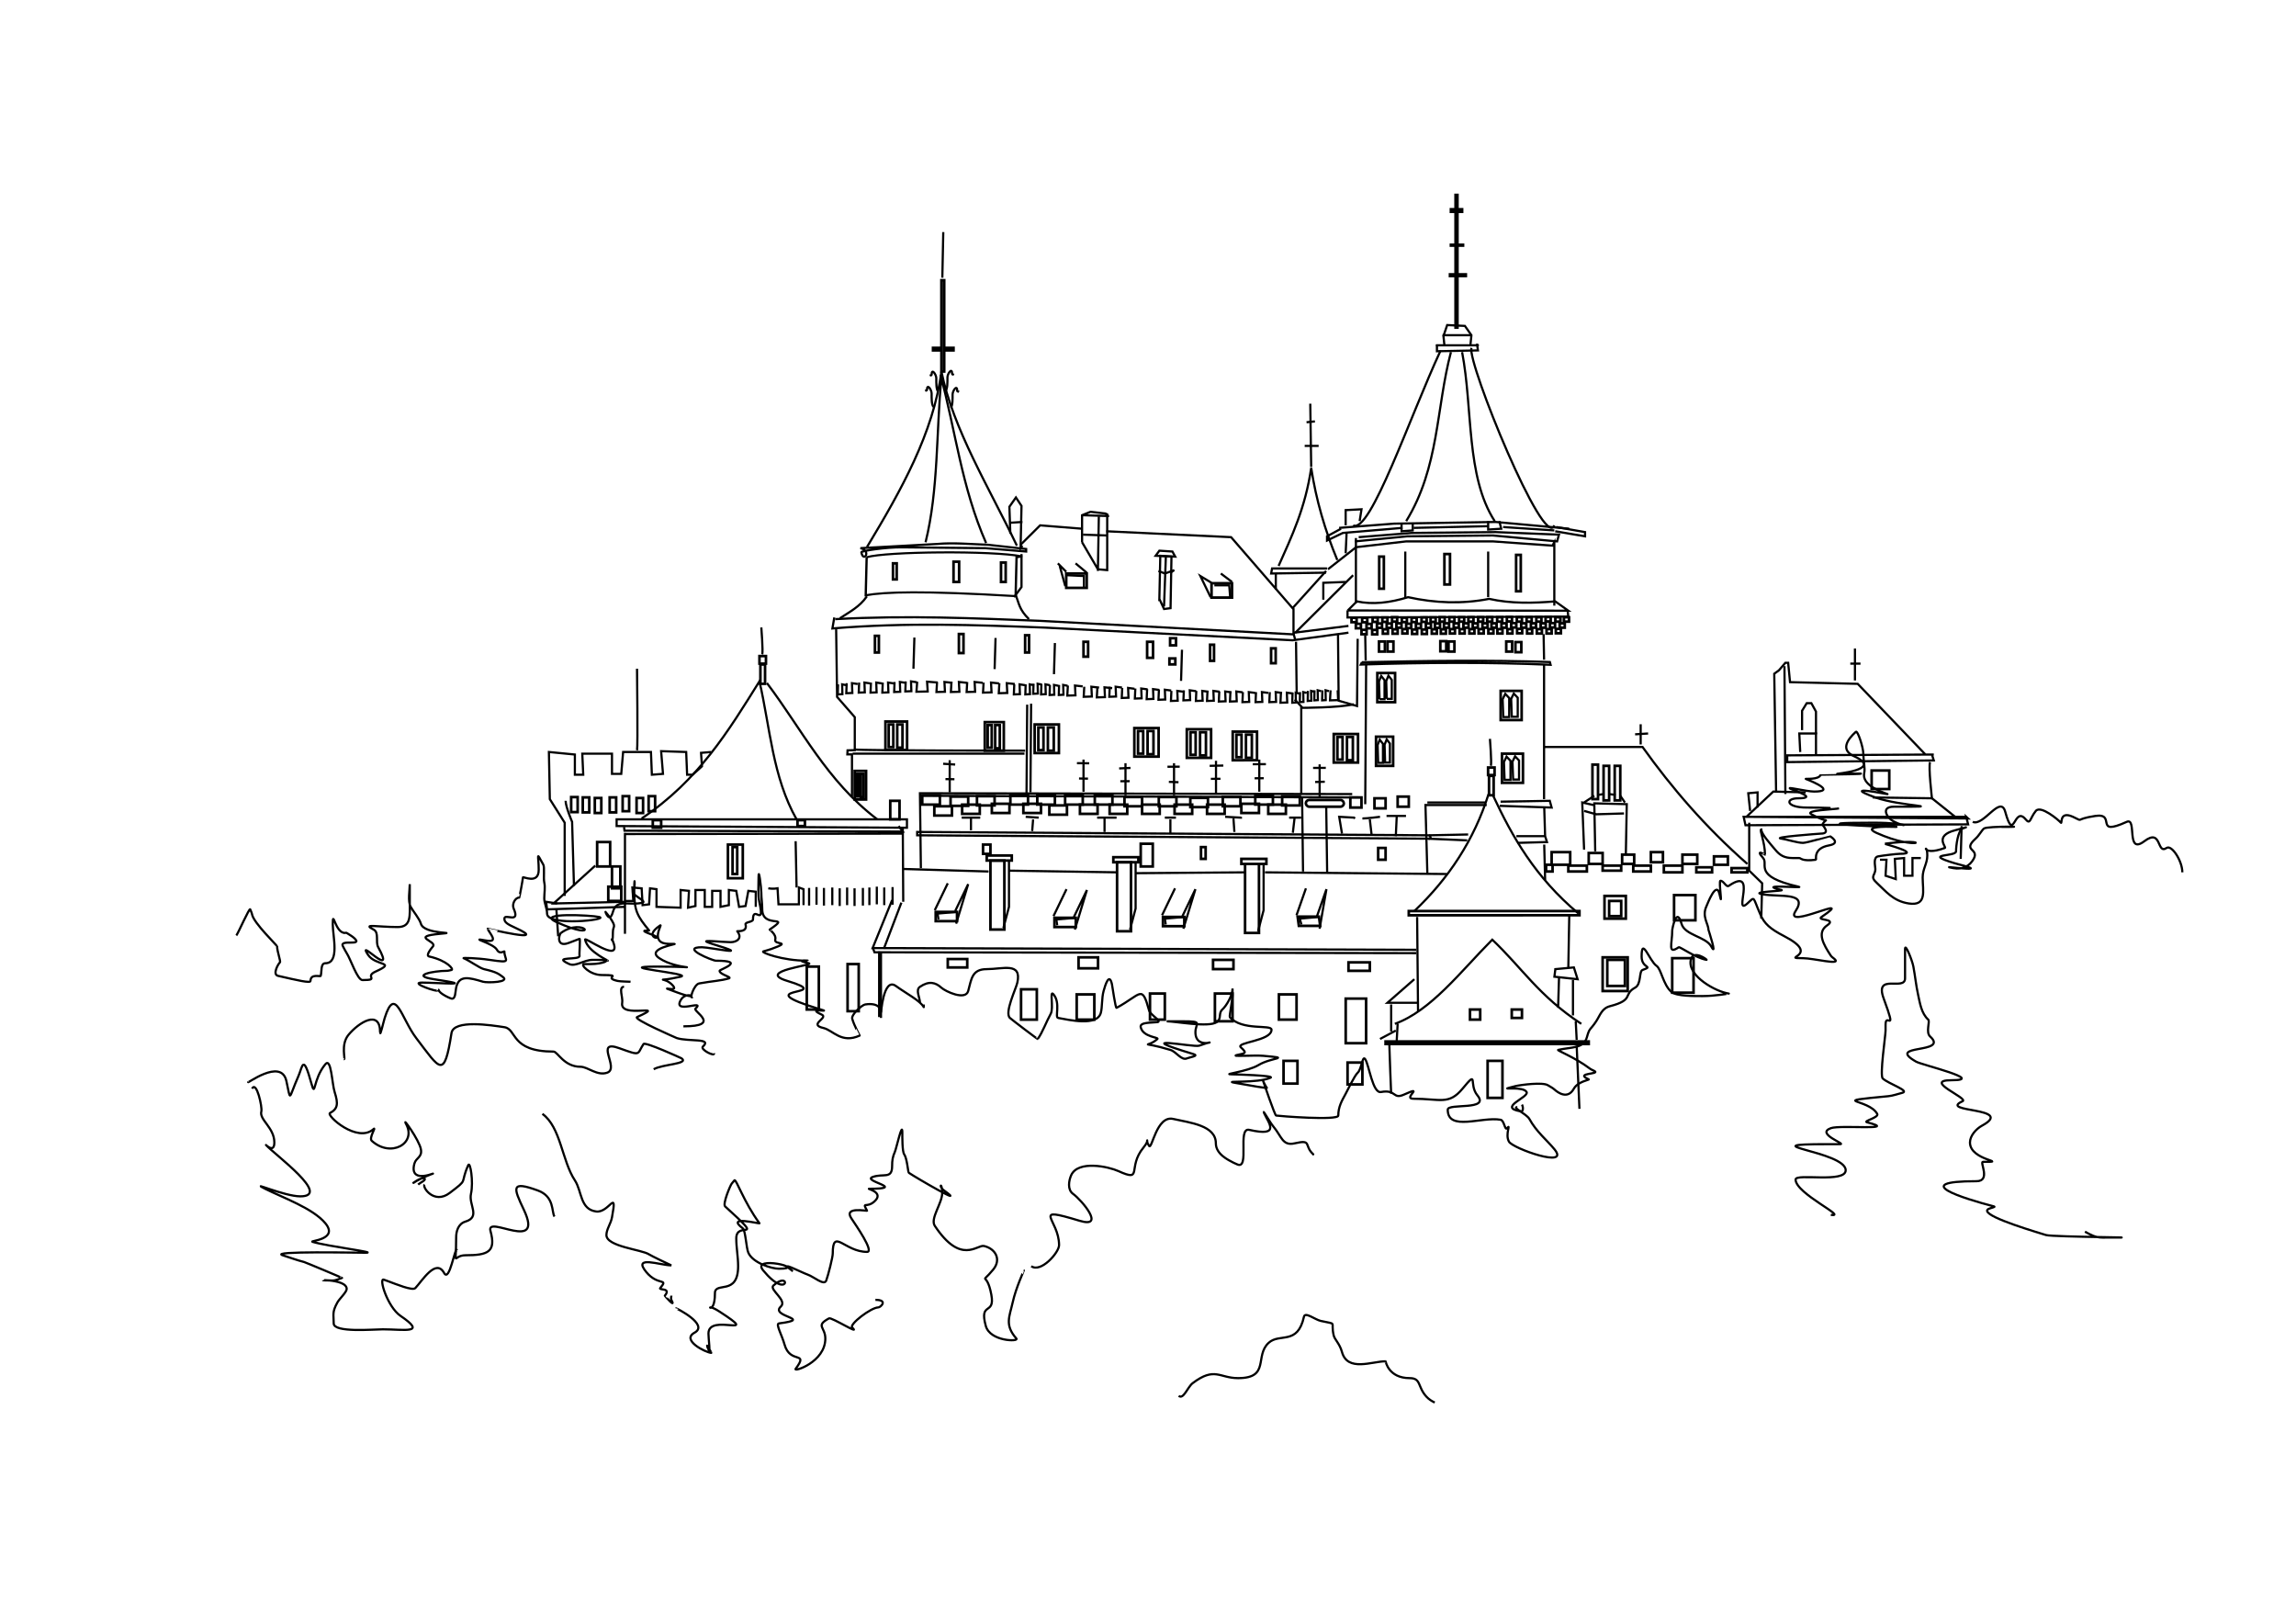 <svg xmlns="http://www.w3.org/2000/svg" viewBox="0 0 1052.4 744.09" version="1.0"><path stroke="#000" stroke-linecap="round" stroke-width="1.2" fill="#b3b3b3" d="M427.66 159.42h9.393v1.162h-9.393z"/><path stroke="#000" stroke-linecap="round" stroke-width="1.2" fill="#b3b3b3" d="M431.51 128.44h1.281v41.827h-1.281z"/><path d="M398.2 250.05h-.42c15.22-25.29 30.08-51.64 33.73-79.78 5.43 26.59 21.87 53.19 34.58 79.78" stroke="#000" fill="none"/><path d="M435.78 186.92c.91-.98.85-3.94.85-6.19 0-1.61 2.13-4.81 2.13-1.55 0 .29.57.25.86.38M433.43 179.11c.91-.99.85-3.95.85-6.2 0-1.61 2.14-4.81 2.14-1.55 0 .29.57.26.85.39M430.01 179.49c-.91-.98-.85-3.94-.85-6.19 0-1.61-2.14-4.81-2.14-1.55 0 .29-.57.26-.85.38M427.88 186.46c-.92-.98-.86-3.94-.86-6.19 0-1.61-2.13-4.81-2.13-1.55 0 .29-.57.26-.85.39M431.93 127.28l.43-20.91-.43 20.91zM394.36 251.21l35.44-1.93c6.83-.65 15.18.08 23.05.38l17.51 1.94v1.16l-18.79-1.55-38-.38c-7.48-.08-18.89 1.61-18.76 2.28 1.01 5.1 4.79-.82-.45-1.9z" stroke="#000" fill="none"/><a transform="matrix(.85 0 0 .771 110.02 68.411)"><path d="M337.91 242.51c10.23-3.47 67.9-4.08 83.84-.5l-3.01.5-.5 23.09c-50.44-3.29-70.3-2.52-80.84-.5l.51-22.59z" stroke="#000" stroke-width="1.235" fill="none"/></a><path d="M468.65 250.05l-.85 1.16.42-19.36-2.56-3.87-2.99 4.26.43 12.39M468.22 253.92v15.11l-3.41 4.65" stroke="#000" fill="none"/><path d="M467.8 249.66l8.96-8.9 19.22 1.54M507.08 243.47l57.21 2.71 28.18 32.53 15.37-17.04" stroke="#000" fill="none"/><path d="M495.98 248.5v-12.39l3.84-1.55 6.83.77.85.39v25.56l-4.27-.39-7.25-12.39zM495.98 236.11l12.38.39M503.66 236.88l-.43 24.79" stroke="#000" fill="none"/><path stroke="#000" stroke-linecap="round" stroke-width="1.2" fill="none" d="M488.72 262.83h9.393v6.584h-9.393zM555.32 267.28h9.393v6.584h-9.393z"/><path d="M488.72 262.06l-3.84-3.88M498.11 262.44l-5.12-4.26M485.73 259.35l2.56 9.29M554.89 273.68l-4.69-9.69 5.12 3.1M564.71 266.7l-5.12-3.87M462.67 239.59l5.98-.38M496.4 245.02l11.1.38M537.39 252.76l-5.98-.39-1.71 2.33 8.97.39-1.28-2.33z" stroke="#000" fill="none"/><path d="M531.41 274.45l2.14 4.65 2.99-.39.42-23.62-5.12-.39-.43 19.75zM533.55 277.94l.85-23.24" stroke="#000" fill="none"/><path d="M530.99 261.67l2.98 1.16 4.27-1.55-1.7 1.16" stroke="#000" fill="none"/><path stroke="#000" stroke-linecap="round" stroke-width="1.2" fill="none" d="M409.31 258.18h1.708v7.359h-1.708zM437.06 257.41h2.562v9.295h-2.562zM458.83 257.8h2.135v8.908h-2.135z"/><path d="M382.83 283.74c33.61-1.82 63.64-.4 93.93.78l116.13 6.2v-12.01M593.32 289.94l24.76-3.1" stroke="#000" fill="none"/><path d="M382.41 282.97l-.86 5.04c33.93-2.82 65.64-1.61 97.35-.39l113.57 5.81 25.61-3.49M592.89 290.33l.86 3.1M397.35 273.29c-3.31 4.85-8.01 7.15-12.38 10.07M465.66 272.9c1.36 3.42 1.46 6.47 5.98 10.84M452 248.89c-11.27-25.69-13.97-51.38-20.92-77.07M424.25 248.5c5.96-24.11 4.84-50.35 7.26-75.52M489.14 263.61l7.69.38v5.43M556.6 268.25h6.83l.43 5.43M608.26 260.51h-25.19l-.42 2.32 25.19-.39M584.78 263.22v6.97M586.06 259.35c5.99-13.46 12.26-26.48 14.94-44.93 2.23 14.6 6.32 28.64 11.96 42.21M601 214.03l-.42-29.04M598.02 204.35h6.4M621.5 246.56v29.83M620.22 263.61l-26.47 26.33M606.55 274.84v-7.75l10.25-.39M608.69 260.89l12.81-10.06M613.81 241.92l25.19-1.94 46.54-.77 33.73 3.09" stroke="#000" fill="none"/><path d="M642.42 239.98v3.49l5.12-.39v-3.1M682.12 238.82v3.87l5.98-.39-.85-3.48M713.29 241.53l13.24 2.32v1.94l-13.67-2.32" stroke="#000" fill="none"/><path d="M614.67 242.3l-6.41 3.49v1.94l7.26-3.49 27.33-2.32M647.97 241.92l34.15-.78M688.96 241.53l23.48 1.55M622.78 246.18l24.33-1.94 38.43-.39 29.03 1.17-.85 3.09-29.46-2.71-39.28.39-23.91 2.32M621.07 250.83l23.48-2.72h39.71l27.32 1.94.86-1.55v29.05" stroke="#000" fill="none"/><path d="M617.76 279.77l4.17-4.16c7.22 1.56 15.12.64 23.48-1.93 12.38 2.73 24.76 3.19 37.14.77 10.11 2.26 20.21 1.97 30.31 1.16l5.98 4.26-101.08-.1z" stroke="#000" fill="none"/><path d="M617.66 279.68l-.01 3.29 101.19-.39-.32-2.9M620.22 240.76c7.86 4.1 26.18-50.27 40.13-80.17M658.22 158.26h19.64M674.44 159.42c-1.92 6.87 33.34 93.31 38 81.34" stroke="#000" fill="none"/><path d="M658.64 157.88v3.09l18.79-.38-.43-3.1" stroke="#000" fill="none"/><path d="M674.01 157.88l.43-4.26-2.99-4.26-8.11-.39-1.71 5.03.43 4.26" stroke="#000" fill="none"/><path stroke="#000" stroke-linecap="round" stroke-width="1.2" fill="none" d="M667.18 89.325h.854v60.805h-.854z"/><path stroke="#000" stroke-linecap="round" stroke-width="1.2" fill="none" d="M664.62 125.73h7.258v.775h-7.258zM665.05 112.18h5.55v.387h-5.55zM665.05 95.909h5.123v1.162h-5.123z"/><path d="M661.2 153.62h12.81M644.55 238.82c15.18-24.74 13.67-51.64 20.5-77.46M670.17 161.36c4.98 25.82 1.7 56.99 14.94 77.46" stroke="#000" fill="none"/><path stroke="#000" stroke-linecap="round" stroke-width="1.2" fill="none" d="M632.17 255.09h2.135v14.717h-2.135zM662.06 253.92h2.562v13.942h-2.562zM694.93 254.31h2.135v16.653h-2.135z"/><path d="M644.13 273.68v-20.92M682.12 273.68v-20.92M616.8 253.54l.43-9.3M616.8 240.76v-6.98l7.26-.38-.85 5.42M598.87 193.51l3.84-.39M383.26 288.39l.43 30.99 8.11 9.29v15.1l-3.31.1-.1 1.84h2.13v19.37M624.27 303.49c29.37-.63 57.85-1.08 86.14-.09l.32 1.26c-29.17-1.24-57.82-1.04-86.99-.1l.53-1.07zM707.53 290.63l.21 11.7M707.74 304.46v61.78M625.77 291.3l.21 11.42M626.19 304.27l-.42 64.29M420.41 312.4l-.35 4.61 5.17-.12-.3-4.49 4.87.39" stroke="#000" fill="none"/><path d="M429.5 312.54l-.26 4.6 3.89-.11-.23-4.49 3.67.39" stroke="#000" fill="none"/><path d="M436.11 312.54l-.26 4.6 3.9-.11-.23-4.49 3.67.39M443.33 312.54l-.26 4.6 3.89-.11-.23-4.49 3.67.39M450.84 312.81l-.26 4.61 3.9-.12-.23-4.49 3.67.39M458.06 313.09l-.26 4.6 3.89-.11-.22-4.49 3.66.38" stroke="#000" fill="none"/><path d="M464.9 313.63l-.19 4.61 2.78-.12-.16-4.49 2.61.39M415.14 312.27l-.18 4.6 2.77-.11-.16-4.49 2.62.39M410.03 312.54l-.18 4.6 2.77-.11-.16-4.49 2.62.39M404.62 312.81l-.19 4.61 2.78-.12-.16-4.49 2.62.39M399.21 312.81l-.19 4.61 2.78-.12-.16-4.49 2.61.39M393.8 312.81l-.19 4.61 2.78-.12-.16-4.49 2.61.39M388.09 313.09l-.19 4.6 2.78-.11-.17-4.49 2.62.38M384.13 313.63l-.14 4.61 2.14-.12-.13-4.49 2.02.39M470.12 313.63l-.15 4.61 2.14-.12-.12-4.49 2.01.39" stroke="#000" fill="none"/><path d="M473.73 313.36l-.15 4.6 2.14-.11-.12-4.49 2.01.39" stroke="#000" fill="none"/><path d="M477.33 313.63l-.14 4.61 2.14-.12-.13-4.49 2.02.39M481.24 313.9l-.14 4.61 2.14-.12-.13-4.49 2.02.39M485.45 313.9l-.14 4.61 2.14-.12-.13-4.49 2.02.39M489.47 314.18l-.26 4.6 3.74-.11-.22-4.49 3.52.38M496.98 314.72l-.25 4.61 3.74-.12-.22-4.49 3.52.39" stroke="#000" fill="none"/><path d="M503 315l-.26 4.6 3.74-.12-.22-4.48 3.52.38" stroke="#000" fill="none"/><path d="M508.66 314.72l-.2 4.61 3.09-.12-.18-4.49 2.92.39M514.38 315.27l-.21 4.6 3.09-.11-.18-4.49 2.92.39M520.39 315.54l-.21 4.6 3.1-.11-.18-4.49 2.91.39" stroke="#000" fill="none"/><path d="M525.8 315.81l-.21 4.61 3.1-.12-.18-4.49 2.92.39" stroke="#000" fill="none"/><path d="M531.21 316.09l-.21 4.6 3.1-.11-.18-4.49 2.92.38M536.92 316.63l-.2 4.61 3.09-.12-.18-4.49 2.92.39M548.35 316.63l-.21 4.61 3.1-.12-.18-4.49 2.91.39M542.64 316.36l-.21 4.6 3.09-.11-.18-4.49 2.92.39M563.98 316.9l-.21 4.61 3.1-.12-.18-4.49 2.92.39" stroke="#000" fill="none"/><path d="M558.87 316.9l-.21 4.61 3.1-.12-.18-4.49 2.92.39" stroke="#000" fill="none"/><path d="M553.46 316.63l-.21 4.61 3.1-.12-.18-4.49 2.91.39M569.69 317.18l-.2 4.6 3.09-.11-.18-4.49 2.92.38M575.71 317.18l-.21 4.6 3.1-.11-.18-4.49 2.91.38M582.02 317.18l-.21 4.6 3.1-.11-.18-4.49 2.92.38" stroke="#000" fill="none"/><path d="M587.13 317.45l-.21 4.6 3.1-.11-.18-4.49 2.92.39" stroke="#000" fill="none"/><path d="M592.45 317.45l-.12 4.6 1.66-.11-.09-4.49 1.56.39M595.9 317.18l-.11 4.6 1.66-.11-.09-4.49 1.56.38M599.51 316.63l-.11 4.61 1.66-.12-.1-4.49 1.57.39" stroke="#000" fill="none"/><path d="M602.52 316.36l-.11 4.6 1.66-.11-.1-4.49 1.56.39M606.13 316.36l-.12 4.6 1.66-.11-.09-4.49 1.56.39M609.87 316.36l-.25 4.6 3.74-.11-.22-4.49M613.29 290.84c0 1.64.3 30.28.3 30.28l8.42 2.45.3-30.82M594.05 294.12l.3 23.72" stroke="#000" fill="none"/><path stroke="#000" stroke-linecap="round" stroke-width="1.2" fill="none" d="M401.04 291.39h1.804v7.636h-1.804zM439.52 290.57h2.104v8.727h-2.104zM469.88 291.12h1.804v7.909h-1.804zM496.64 294.12h2.104v6.818h-2.104zM536.33 292.48h2.706v3.273h-2.706zM536.02 301.75h2.706v2.727h-2.706zM525.8 294.12h2.706v7.363H525.8zM554.66 295.48h1.804v7.363h-1.804zM582.62 297.12h2.104v6.818h-2.104z"/><path d="M391.72 343.48c3 .54 78.16.54 78.16.54M390.81 345.39h78.77M470.82 322.93l-.3 40.63" stroke="#000" fill="none"/><path stroke="#000" stroke-linecap="round" stroke-width="1.2" fill="none" d="M407.35 332.02h2.104v10.363h-2.104zM411.26 332.02h2.405v10.636h-2.405z"/><path stroke="#000" stroke-linecap="round" stroke-width="1.2" fill="none" d="M405.85 330.66h9.921v13.09h-9.921zM475.93 333.39h2.36v10.363h-2.36zM480.31 333.39h2.697v10.636h-2.697z"/><path stroke="#000" stroke-linecap="round" stroke-width="1.2" fill="none" d="M474.24 332.02h11.124v13.09H474.24zM521.63 335.02h2.36v10.363h-2.36zM526.01 335.02h2.697v10.636h-2.697z"/><path stroke="#000" stroke-linecap="round" stroke-width="1.2" fill="none" d="M519.94 333.66h11.124v13.09H519.94zM545.68 335.57h2.36v10.363h-2.36zM550.06 335.57h2.697v10.636h-2.697z"/><path stroke="#000" stroke-linecap="round" stroke-width="1.2" fill="none" d="M543.99 334.21h11.124v13.09H543.99zM566.72 336.66h2.36v10.363h-2.36zM571.1 336.66h2.697v10.636H571.1z"/><path stroke="#000" stroke-linecap="round" stroke-width="1.2" fill="none" d="M565.04 335.3h11.124v13.09H565.04zM452.72 332.3h1.849v10.363h-1.849zM456.15 332.3h2.114v10.636h-2.114z"/><path stroke="#000" stroke-linecap="round" stroke-width="1.2" fill="none" d="M451.39 330.93h8.719v13.09h-8.719zM613.02 337.75h2.36v10.363h-2.36zM617.4 337.75h2.697v10.636H617.4z"/><path stroke="#000" stroke-linecap="round" stroke-width="1.2" fill="none" d="M611.34 336.39h11.124v13.09H611.34zM392.55 354.66h1.106v10.363h-1.106zM394.61 354.66h1.264v10.636h-1.264z"/><path stroke="#000" stroke-linecap="round" stroke-width="1.2" fill="none" d="M391.76 353.3h5.214v13.09h-5.214z"/><path d="M620.51 322.75c-6.62 1.64-24.06 1.64-24.06 1.64v39.81M597.06 324.39l-3.61-3.82M435.31 348.39v14.72M432.3 350.02l5.52.36M433.37 357.05l4.1.06M496.64 348.11v14.73M493.63 349.75l5.63.06M494.59 356.78l4.1.06M515.88 349.75v14.73M512.98 352.16l5.2-.23M513.51 358.03l4.32-.03M538.13 349.75v14.73M535.12 351.39l5.62-.04M535.76 358.32l4.42.16M557.37 348.66v14.73M554.47 350.97l6.26-.13M555 356.94l4.42-.04M577.21 348.11v14.73M574.21 350.23l6.04-.03M575.06 356.68l4.2-.03M604.87 350.3v14.72M601.87 351.93l5.83-.03M602.82 358.38l4.42-.13M689.65 357.39h2.71v-8.73l-1.81-1.91-1.2 2.46.3 8.18zM693.56 357.25h2.71v-8.73l-1.81-1.91-1.2 2.46.3 8.18z" stroke="#000" fill="none"/><path stroke="#000" stroke-linecap="round" stroke-width="1.2" fill="none" d="M688.45 345.39h9.62v13.363h-9.62z"/><path d="M689.05 328.62h2.71v-8.73l-1.81-1.91-1.2 2.45.3 8.19zM692.96 328.48h2.71v-8.73l-1.81-1.91-1.2 2.46.3 8.18z" stroke="#000" fill="none"/><path stroke="#000" stroke-linecap="round" stroke-width="1.2" fill="none" d="M687.85 316.62h9.62v13.363h-9.62z"/><path d="M632.34 320.43h2.28v-8.72l-1.52-1.91-1.02 2.45.26 8.18zM635.64 320.3h2.29v-8.73l-1.53-1.91-1.01 2.46.25 8.18z" stroke="#000" fill="none"/><path stroke="#000" stroke-linecap="round" stroke-width="1.2" fill="none" d="M631.32 308.43h8.135v13.363h-8.135z"/><path d="M631.7 349.61h2.2v-8.72l-1.47-1.91-.98 2.45.25 8.18zM634.88 349.48h2.2v-8.73l-1.47-1.91-.97 2.46.24 8.18z" stroke="#000" fill="none"/><path stroke="#000" stroke-linecap="round" stroke-width="1.2" fill="none" d="M630.72 337.61h7.838v13.363h-7.838z"/><rect ry="0" height="4.636" width="2.706" y="293.84" x="660.19" stroke="#000" stroke-linecap="round" stroke-width="1.2" fill="none"/><rect ry="0" height="4.636" width="2.706" y="293.98" x="663.95" stroke="#000" stroke-linecap="round" stroke-width="1.2" fill="none"/><rect ry="0" height="4.636" width="2.706" y="293.98" x="632.08" stroke="#000" stroke-linecap="round" stroke-width="1.2" fill="none"/><rect ry="0" height="4.636" width="2.706" y="293.98" x="690.4" stroke="#000" stroke-linecap="round" stroke-width="1.2" fill="none"/><rect ry="0" height="4.636" width="2.706" y="294.25" x="694.61" stroke="#000" stroke-linecap="round" stroke-width="1.2" fill="none"/><rect ry="0" height="4.636" width="2.706" y="293.98" x="635.99" stroke="#000" stroke-linecap="round" stroke-width="1.2" fill="none"/><path stroke="#000" stroke-linecap="round" stroke-width="1.2" fill="none" d="M619.48 283.12h2.338v2.025h-2.338zM624.37 283.16h2.338v2.025h-2.338zM629.15 282.97h2.338v2.025h-2.338zM633.61 282.97h2.338v2.025h-2.338zM638.08 284.9h2.338v-2.025h-2.338zM642.54 283.07h2.338v2.025h-2.338zM647.01 283.07h2.338v2.025h-2.338zM651.58 282.97h2.338v2.025h-2.338zM655.72 282.97h2.338v2.025h-2.338zM659.87 282.87h2.338v2.025h-2.338zM664.33 282.87h2.338v2.025h-2.338zM668.8 282.87h2.338v2.025H668.8zM673.05 282.87h2.338v2.025h-2.338zM677.51 282.87h2.338v2.025h-2.338zM681.66 282.87h2.338v2.025h-2.338zM686.23 282.87h2.338v2.025h-2.338zM690.69 282.78h2.338v2.025h-2.338zM695.26 282.87h2.338v2.025h-2.338zM699.73 282.87h2.338v2.025h-2.338zM704.19 282.87h2.338v2.025h-2.338zM708.44 282.78h2.338v2.025h-2.338zM712.91 282.87h2.338v2.025h-2.338zM716.84 282.87h2.338v2.025h-2.338zM621.46 285.89h2.338v2.025h-2.338zM626.35 285.93h2.338v2.025h-2.338zM631.13 285.74h2.338v2.025h-2.338zM635.6 285.74h2.338v2.025H635.6zM640.06 287.67h2.338v-2.025h-2.338zM644.53 285.84h2.338v2.025h-2.338zM648.99 285.84h2.338v2.025h-2.338zM653.56 285.74h2.338v2.025h-2.338zM657.71 285.74h2.338v2.025h-2.338zM661.85 285.64h2.338v2.025h-2.338zM666.32 285.64h2.338v2.025h-2.338zM670.78 285.64h2.338v2.025h-2.338zM675.03 285.64h2.338v2.025h-2.338zM679.5 285.64h2.338v2.025H679.5zM683.64 285.64h2.338v2.025h-2.338zM688.21 285.64h2.338v2.025h-2.338zM692.68 285.55h2.338v2.025h-2.338zM697.25 285.64h2.338v2.025h-2.338zM701.71 285.64h2.338v2.025h-2.338zM706.18 285.64h2.338v2.025h-2.338zM710.43 285.55h2.338v2.025h-2.338zM714.89 285.64h2.338v2.025h-2.338zM624.06 288.64h2.338v2.025h-2.338zM628.95 288.69h2.338v2.025h-2.338zM633.84 288.4h2.338v2.025h-2.338zM638.3 288.4h2.338v2.025H638.3zM642.77 290.33h2.338v-2.025h-2.338zM647.23 288.5h2.338v2.025h-2.338zM651.7 288.5h2.338v2.025H651.7zM656.27 288.4h2.338v2.025h-2.338zM660.41 288.4h2.338v2.025h-2.338zM664.56 288.31h2.338v2.025h-2.338zM669.02 288.31h2.338v2.025h-2.338zM673.49 288.31h2.338v2.025h-2.338zM677.74 288.31h2.338v2.025h-2.338zM682.2 288.31h2.338v2.025H682.2zM686.35 288.31h2.338v2.025h-2.338zM690.92 288.31h2.338v2.025h-2.338zM695.38 288.21h2.338v2.025h-2.338zM699.95 288.31h2.338v2.025h-2.338zM704.42 288.31h2.338v2.025h-2.338zM708.88 288.31h2.338v2.025h-2.338zM713.13 288.21h2.338v2.025h-2.338z"/><path d="M472.62 322.48l-.3 40.64M419.12 292.18l-.43 14.27M456.32 292.37l-.43 14.27M483.53 294.69l-.43 14.27M541.78 297.77l-.43 14.27" stroke="#000" fill="none"/><path stroke="#000" stroke-linecap="round" stroke-width="1.2" fill="none" d="M299.22 375.87h3.826v3.471h-3.826zM365.54 375.87h3.401v2.7h-3.401z"/><path d="M282.64 375.49h133.07v3.85l-133.07-.77v-3.08z" stroke="#000" fill="none"/><path d="M286.04 378.96l.21 1.73 127.55.39-1.91-2.51M286.46 381.66v46.28M413.8 378.96l.21 34.32M286.46 382.23l127.34-.19M364.69 385.51l.43 21.22" stroke="#000" fill="none"/><path stroke="#000" stroke-linecap="round" stroke-width="1.2" fill="none" d="M348.11 300.66h2.976v3.471h-2.976zM348.54 304.52h2.126v8.871h-2.126z"/><path d="M294.11 375.1c26.24-17.56 39.89-40.31 54-62.87 4.9 21.32 6 43.79 17.01 63.26M351.51 313.01c16.05 21.24 27.44 44.91 50.6 62.48" stroke="#000" fill="none"/><path stroke="#000" stroke-linecap="round" stroke-width="1.2" fill="none" d="M335.78 388.21h2.126v12.342h-2.126z"/><path stroke="#000" stroke-linecap="round" stroke-width="1.2" fill="none" d="M333.66 387.06h6.803v15.427h-6.803z"/><path d="M349.39 299.89c.42-1.54-.43-12.34-.43-12.34" stroke="#000" fill="none"/><path stroke="#000" stroke-linecap="round" stroke-width="1.2" fill="none" d="M682.08 351.73h2.976v3.471h-2.976zM682.51 355.58h2.126v8.871h-2.126z"/><path d="M683.36 350.96c.42-1.55-.43-12.35-.43-12.35M682.3 363.91c-6.63 21.08-18.33 38.71-34.02 53.61M684.42 364.69c8.75 18.77 19.17 37.25 39.12 53.99" stroke="#000" fill="none"/><path stroke="#000" stroke-linecap="round" stroke-width="1.2" fill="none" d="M645.73 417.52h78.232v1.928H645.73zM452.28 392.07h11.48v2.314h-11.48z"/><path stroke="#000" stroke-linecap="round" stroke-width="1.2" fill="none" d="M453.98 394.38h6.378v31.626h-6.378z"/><path d="M459.93 425.24l2.55-9.64v-20.83" stroke="#000" fill="none"/><path stroke="#000" stroke-linecap="round" stroke-width="1.2" fill="none" d="M510.31 392.84h11.48v2.314h-11.48z"/><path stroke="#000" stroke-linecap="round" stroke-width="1.2" fill="none" d="M512.02 395.15h6.378v31.626h-6.378z"/><path d="M517.97 426.01l2.55-9.64v-20.83" stroke="#000" fill="none"/><path stroke="#000" stroke-linecap="round" stroke-width="1.2" fill="none" d="M568.99 393.61h11.48v2.314h-11.48zM570.69 395.93h6.378v31.626h-6.378z"/><path d="M576.64 426.78l2.55-9.64v-20.83" stroke="#000" fill="none"/><path stroke="#000" stroke-linecap="round" stroke-width="1.2" fill="none" d="M428.89 417.91h9.779v4.242h-9.779z"/><path d="M428.47 417.14l5.95-12.34M437.82 417.52l5.96-12.34-5.53 18.13" stroke="#000" fill="none"/><path d="M430.17 421.38l-.43-2.7 8.93-.77" stroke="#000" fill="none"/><path stroke="#000" stroke-linecap="round" stroke-width="1.2" fill="none" d="M483.32 420.61h9.779v4.242h-9.779z"/><path d="M482.89 419.84l5.95-12.34M492.24 420.22l5.96-12.34-5.53 18.13" stroke="#000" fill="none"/><path d="M484.59 424.08l-.42-2.7 8.93-.77" stroke="#000" fill="none"/><path stroke="#000" stroke-linecap="round" stroke-width="1.2" fill="none" d="M533.06 420.22h9.779v4.242h-9.779z"/><path d="M532.64 419.45l5.95-12.34M541.99 419.84l5.95-12.34-5.53 18.12" stroke="#000" fill="none"/><path d="M534.34 423.7l-.43-2.7 8.93-.78" stroke="#000" fill="none"/><path transform="skewX(7.536) scale(1 .991)" stroke="#000" stroke-linecap="round" stroke-width="1.205" fill="none" d="M539.21 423.89h9.779v4.279h-9.779z"/><path d="M594.27 419.45l4.32-12.34M603.67 419.84l4.32-12.34-3.13 18.12" stroke="#000" fill="none"/><path d="M596.53 423.7l-.78-2.7 8.83-.78M414.01 398.24l39.12 1.16M462.48 399.01l49.75.77M520.31 400.17l50.17-.39M579.83 399.78l83.33.77M413.16 413.67l-8.08 21.21M408.91 412.51l-8.93 21.98 249.15.78" stroke="#000" fill="none"/><path d="M399.98 434.11l.85 2.31 248.3.39M649.56 420.22l.42 43.59M719.29 419.45l-.43 23.91M712.91 444.14l8.5-.78 1.7 5.4-10.63-1.15.43-3.47zM714.61 447.61l-.43 14.27M720.99 449.15v16.2M639.35 469.21c16.57-5.98 30.18-24.02 44.65-38.57 13.6 12.85 21.23 25.71 40.81 38.57M640.63 469.21l-.43 7.71M722.26 468.05l.43 8.48" stroke="#000" fill="none"/><path stroke="#000" stroke-linecap="round" stroke-width="1.2" fill="none" d="M635.1 477.3h93.113v1.157H635.1zM434.42 439.51h8.929v3.857h-8.929zM494.37 438.74h8.929v5.014h-8.929zM556.02 439.89h9.354v4.242h-9.354zM618.1 441.05h9.779v3.857H618.1zM527.11 455.32h6.803v11.956h-6.803zM556.87 455.32h8.078v12.727h-8.078zM586.21 455.71h8.078v11.57h-8.078zM616.82 457.64h9.354v20.441h-9.354zM617.67 486.95h6.803v10.028h-6.803zM588.33 486.18h6.378v10.413h-6.378zM493.52 455.71h8.078v11.57h-8.078zM468.01 453.39h7.228v13.884h-7.228z"/><path d="M648.28 448.76l-12.33 10.8h13.61M637.65 460.33v12.35M639.78 472.29l-7.23 3.86M636.8 478.08c0 2.31.85 23.14.85 23.14M722.69 479.23l1.27 28.93" stroke="#000" fill="none"/><path stroke="#000" stroke-linecap="round" stroke-width="1.2" fill="none" d="M681.87 486.18h6.803v16.97h-6.803zM673.79 462.65h4.677v4.628h-4.677zM692.93 462.65h4.677v3.857h-4.677zM388.5 441.82h5.102v21.598H388.5zM369.8 442.98h5.527v19.67H369.8z"/><path d="M654.24 367.77h26.78M687.82 367.39c2.98 0 22.54-.39 22.54-.39l.85 3.09-23.81-.78M681.45 368.93h-28.07l.86 31.24M655.09 382.81l17.85-.38M695.05 383.2h13.18l.85 2.7-13.6.38M654.66 384.36l17.86.77M707.81 369.7l.42 13.88M707.81 387.06l.42 16.19M607.89 369.7c0 1.93.43 30.08.43 30.08M596.84 365.84l.42 33.56M422.09 397.85l-.42-34.32 198.13.38M422.09 364.69l197.28.77" stroke="#000" fill="none"/><path stroke="#000" stroke-linecap="round" stroke-width="1.2" fill="none" d="M435.7 365.07h8.078v4.242H435.7zM422.73 364.49h8.078v4.242h-8.078zM447.81 364.88h8.078v4.242h-8.078zM463.12 364.49h8.078v4.242h-8.078zM475.45 364.49h8.078v4.242h-8.078zM488.21 364.49h8.078v4.242h-8.078zM501.81 364.49h8.078v4.242h-8.078zM515.42 365.26h8.078v4.242h-8.078zM531.15 365.26h8.078v4.242h-8.078zM545.6 365.65h8.078v4.242H545.6zM560.48 365.26h8.078v4.242h-8.078zM575.37 364.49h8.078v4.242h-8.078zM587.7 364.88h8.078v4.242H587.7zM428.26 369.51h8.078v4.242h-8.078z"/><path stroke="#000" stroke-linecap="round" stroke-width="1.2" fill="none" d="M441.01 368.74h8.078v4.242h-8.078zM454.62 368.35h8.078v4.242h-8.078zM469.07 368.35h8.078v4.242h-8.078zM480.98 369.12h8.078v4.242h-8.078zM495.01 368.74h8.078v4.242h-8.078zM508.61 368.74h8.078v4.242h-8.078zM523.49 368.74h8.078v4.242h-8.078zM538.38 368.74h8.078v4.242h-8.078zM553.26 368.74h8.078v4.242h-8.078zM568.99 368.35h8.078v4.242h-8.078zM581.32 368.74h8.078v4.242h-8.078z"/><path d="M440.8 374.71h8.5M445.05 374.71v5.79M470.14 374.33l5.95.38M473.54 375.49l-.43 5.39M502.87 374.71h8.93M506.28 375.1v6.17M533.91 374.71h5.1M536.46 375.49v6.55M561.55 374.33l7.23.38v-.38M565.37 375.1l.43 6.17M590.88 374.71h5.53M593.44 374.33l-.85 7.33M621.07 375.1l-.42-.39-6.81-.38 1.28 7.71M624.47 375.1c2.13 0 8.08-.77 8.08-.77M627.87 375.49l.85 7.32M635.53 373.94h8.93M640.2 374.33l-.42 8.87" stroke="#000" fill="none"/><rect ry="1.543" height="3.085" width="17.432" y="366.61" x="598.54" stroke="#000" stroke-linecap="round" stroke-width="1.2" fill="none"/><rect ry="0" height="4.628" width="5.102" y="365.46" x="618.95" stroke="#000" stroke-linecap="round" stroke-width="1.2" fill="none"/><rect ry="0" height="4.628" width="5.102" y="365.84" x="630" stroke="#000" stroke-linecap="round" stroke-width="1.2" fill="none"/><rect ry="0" height="4.628" width="5.102" y="365.07" x="640.63" stroke="#000" stroke-linecap="round" stroke-width="1.2" fill="none"/><path d="M655.51 384.36l-235.12-1.55v-1.54l234.7 1.54.85 1.16" stroke="#000" fill="none"/><path stroke="#000" stroke-linecap="round" stroke-width="1.2" fill="none" d="M522.86 386.67h5.527v10.413h-5.527zM450.58 387.06h3.401v4.242h-3.401zM550.49 388.21h2.126v5.399h-2.126zM631.7 388.6h3.401v5.399H631.7zM408.06 367h4.252v8.485h-4.252z"/><path d="M402.96 436.04v30.08M403.81 436.42v30.09M326 344.63l-4.67.39.42 6.17-4.25 3.85h-2.55l-.43-10.41-11.48-.38.85 10.41-5.1.38-.42-10.41h-12.76l-.85 10.03h-4.25v-9.26H266.9l.43 9.64h-3.83v-9.25l-11.9-1.16.42 21.6 6.81 10.8v33.55" stroke="#000" fill="none"/><path d="M272.86 396.7l-19.14 17.35 33.17-.77" stroke="#000" fill="none"/><path d="M255.42 414.05l-5.1-.77.43 3.47 35.71-1.15" stroke="#000" fill="none"/><rect ry="0" height="10.028" width="3.826" y="397.08" x="280.51" stroke="#000" stroke-linecap="round" stroke-width="1.2" fill="none"/><path stroke="#000" stroke-linecap="round" stroke-width="1.2" fill="none" d="M278.81 406.34h5.952v6.557h-5.952zM273.71 385.9h5.952v11.185h-5.952zM261.8 365.29h2.976v6.887H261.8zM272.64 365.71h2.976v6.887h-2.976zM285.4 364.88h2.976v6.887H285.4zM297.3 364.88h2.976v6.887H297.3zM267.12 365.43h2.976v6.887h-2.976zM279.45 365.43h2.976v6.887h-2.976zM291.78 365.71h2.976v6.887h-2.976z"/><path d="M259.25 367c0 2.7 2.98 9.64 2.98 9.64l.85 29.31M291.99 343.86c.42-1.54 0-37.41 0-37.41M255 416.37l.85 12.72M286.46 412.9h3.83l-.43-6.17 4.25.38.43 7.71 2.98-.38.42-7.33 2.98.39v8.1l11.05.38v-8.1l3.83.39-.43 7.71 3.4-.77v-7.33h4.26v7.72h3.4v-7.33h3.82v7.33l3.83-.78v-6.94l3.4.39 1.28 7.33 2.97-.39 1.28-6.94 3.4.38v6.95M352.15 407.11c2.13.39 4.25 0 4.25 0l.43 7.33h9.35v-7.71l2.13.77v7.32M381.49 406.73v8.09M374.26 406.53v8.1M377.66 406.92v8.1M370.86 406.92v8.1M395.52 406.92v8.1M388.29 406.73v8.09M391.69 407.11v8.1M384.89 407.11v8.1M409.12 406.53v8.1M401.9 406.34v8.1M405.3 406.73v8.09M398.49 406.73v8.09M707.81 342.32h45.06c13.43 18.81 28.97 36.85 48.05 53.61" stroke="#000" fill="none"/><path stroke="#000" stroke-linecap="round" stroke-width="1.2" fill="none" d="M708.66 396.31h2.976v3.085h-2.976zM718.86 396.7h8.503v2.7h-8.503zM734.59 396.7h8.503v2.314h-8.503zM748.62 396.7h8.078v2.7h-8.078zM762.65 396.7h8.503v3.085h-8.503zM777.53 397.47h7.228v2.314h-7.228zM793.69 397.85h7.228v1.928h-7.228z"/><path stroke="#000" stroke-linecap="round" stroke-width="1.2" fill="none" d="M711.21 390.53h8.503v5.785h-8.503zM728.21 390.91h6.378v5.014h-6.378zM743.52 391.68h5.527v4.242h-5.527zM756.7 390.53h5.527v4.628H756.7zM771.16 391.68h6.803v4.242h-6.803zM785.61 392.46h6.378v3.857h-6.378z"/><path d="M731.19 390.14l-.42-21.98 14.88.38-.43 23.14M726.09 389.37l-.85-21.6 5.1 1.16" stroke="#000" fill="none"/><path stroke="#000" stroke-linecap="round" stroke-width="1.2" fill="none" d="M729.92 350.42h2.551v15.813h-2.551zM740.12 350.99h2.551v15.813h-2.551zM735.02 350.99h2.551v15.813h-2.551z"/><path d="M726.09 371.63l5.53 1.54 12.75-.38M752.02 341.16v-9.26M749.47 336.53l5.96-.38" stroke="#000" fill="none"/><path stroke="#000" stroke-linecap="round" stroke-width="1.2" fill="none" d="M735.44 410.58h9.779v10.413h-9.779z"/><path stroke="#000" stroke-linecap="round" stroke-width="1.2" fill="none" d="M737.57 412.9h5.527v6.942h-5.527zM734.59 438.74h11.48v15.427h-11.48z"/><path stroke="#000" stroke-linecap="round" stroke-width="1.2" fill="none" d="M736.72 439.89h8.078v11.956h-8.078zM767.33 410.2h9.779v11.57h-9.779zM766.48 439.12h9.779v15.813h-9.779z"/><path d="M726.09 367.77l4.68-3.08M744.8 367.77l-2.13-3.08M732.47 364.3l2.55-.39M737.57 363.91l2.97.39M814.1 363.14c0-1.54-.85-54.38-.85-54.38l2.12-1.54 2.98-3.47h1.28l.85 8.87 31.03.77 31.04 32.4h3.83l-67.18.38v3.09l67.18-.77-.85-2.7M884.68 349.26c-.85 1.93.85 16.58.85 16.58l-27.21-.38" stroke="#000" fill="none"/><path d="M885.53 365.84l10.63 8.49h5.52-101.19l12.33-11.57 14.88.38M799.22 374.33l102.89.77-.85-.77.85 3.47-102.04.39-.85-3.86z" stroke="#000" fill="none"/><path d="M801.77 377.03v21.98l5.95 5.79-.42 16.2M899.13 378.57l-.42 15.04M861.72 394h2.97l-.42 7.33 4.68 1.54-.43-9.26 4.25-.38v8.1h3.83v-8.1h3.83" stroke="#000" fill="none"/><path stroke="#000" stroke-linecap="round" stroke-width="1.2" fill="none" d="M857.89 353.12h8.078v8.485h-8.078z"/><path d="M817.93 305.29l.42 58.62M825.15 344.63l-.42-8.48h7.65v10.02" stroke="#000" fill="none"/><path d="M826 334.6v-8.87l2.13-3.47h2.13l2.12 3.86v10.41M850.24 311.85v-14.66M848.11 304.13h4.68M802.19 371.63l-.85-8.1 4.26-.39v6.95M904.24 376.64c4.93 2.24 12.68-12.59 14.88-4.63 4.08 14.82 3.95-3.06 9.35 3.48 2.24 2.7 1.96-.57 4.68-3.86 2.26-2.74 10.53 4.25 11.48 5.4.7.84-.9-5.62 5.52-2.7 5.55 2.51 0 1.16 10.21-.39 10.03-1.51-.94 9.68 14.45 2.7 4.85-2.2-.53 15.39 8.08 8.87 8.17-6.17 5.53 6.27 10.21 3.09 2.29-1.56 7.2 5.9 7.2 11.18" stroke="#000" fill="none"/><path d="M917.42 378.96c16.09 0-6.65-.53-8.08.77-1.22 1.11-2.06 3.02-3.83 4.63-6.25 5.66 1.81 4.43-.85 9.25-1.75 3.18-4.85 5.06-9.35 4.24-9.02-1.63 16.95 2.19 4.67-1.15-1.41-.39-2.84-.73-4.25-1.16-14.92-4.51.85-2.75.85-5.4 0-2.42.81-9.43 2.98-10.41 1.5-.69 4.08-1.17-3.4.77-9.84 2.55-3.82 7.79-4.68 8.1-12.17 4.42-8.08-3.78-8.08 3.47 0 3.77-2.12 6.08-2.12 10.03 0 6.15 2.13 13.24-6.38 11.95-7.19-1.08-10.6-5.75-14.46-9.25-3.64-3.3-.85-3.34-.85-6.56 0-1.27-1.14-5.35 1.28-5.78 2.42-.44 8.55-1.16 9.78-1.16 10.63 0-7.13-4.59-6.81-4.63 23.06-2.99 15.55 3.77-3.82-5.01-7.85-3.56 9.92-2.7 9.35-2.7-10.54 0-46.25-1.93-10.63-1.93 17.74 0 15.82 2.97 8.93-.77-2.75-1.5-5.83-6.56.43-6.56 27.03 0 3.04-.05-8.51-4.24-16.99-6.17 6.62-1.15 5.53-1.55-3.53-1.28-11.8-4.31-10.63-9.64.5-2.27-.42-6.03-.42-8.87 0-2.86-2.59-10.77-3.41-10.03-3.93 3.58-7.19 8.31-.85 11.19 14.1 6.39-9.5 8.1-7.65 8.1 3.4 0 13.59-.31 10.2 0-2.19.2-17.83.32-17.85.38-.67 2.41-7.26 1.75-6.81 1.93 4.37 1.7 13.47 5.79 3.83 5.79-3.57 0-13.82-2.61-10.63-1.16 1.48.67 12.61 4.24 3.4 4.24-6.24 0-5.73 4.25 3.83 4.25 8.12 0 14.96.36 14.88.38-1.84.48-16.21.82-12.75 2.7 8.8 4.8 7.12.96 5.1 4.63-.2.36 4.15 4.24-.85 4.24-.2 0-23.35 1.69-17.86 2.32 1.92.21 7.2 1.92 9.78 1.92 1.68 0 12.3-3.1 12.33-3.08.06.05 5.48 3.17-.43 4.24-7.43 1.35-5.71 6.53-5.95 6.56-6.48.84-6.91-.77-7.65-.77h-2.98c-3.93 0-5.95-1.28-8.08-3.86-2.04-2.48-6.37-7.13-6.37-9.26-1 0 1.7 5.85 1.7 11.57 0 .04-4.74-2.86-.85 1.55 2.62 2.97-4.87 8.34 16.15 13.11 3.95.9-20.61-1.4-7.65 1.54 1.87.43-14.93.84-8.93 1.93 7.98 1.45 21.18-1.16 15.31 7.71-6.05 9.14 28.76-8.76 11.9 2.7-2.56 1.75 7.31.63 2.55 3.86-4.84 3.3-1.66 8.79 1.7 13.89.42.62 1.14 1.02 1.71 1.54 3.4 3.09-9.64-.39-14.46-.39-10.9 0 8.75-1.08-8.5-10.03-6.72-3.48-9.18-5.77-11.06-10.02-3.65-8.28-2.26-8.37-5.95-5.02-6.78 6.16 4.95-17.25-8.5-8.1-1.23.84-2.3-2.31-3.83-2.31-.98 0 1.25 13.79-.43 6.17-1.44-6.55-5.59 4.64-5.95 5.4-2.28 4.82.85 8.14.85 10.8 0 .03 4.28 13.16 1.28 7.71-2.48-4.49-12.14-5.09-13.61-10.41-2.25-8.16-4.25 2.37-4.25 3.08 0 6.16-2.28 11.29 2.98 7.72.53-.36 7.64 4.86 12.75 5.78.64.12-6.12-5.02-7.23 0-1.62 7.39 11.6 14.67 17.44 15.43.12.02-6.48 1.16-11.91 1.16-3.48 0-12.17.14-14.45-1.93-3.88-3.51-4.56-10.42-6.81-11.96-3.2-2.18-6.8-13.61-6.8-4.24 0 5.68 5.79 4.23.42 6.17-1.69.62-.48 6.52-3.4 8.1-5.69 3.1-.25 5.58-11.48 8.49-3.81.99-4.53 4.14-6.37 6.94-2.84 4.29-2.99 2.72-4.26 7.33-1.43 5.21-6.95 4.37-13.18 5.78-.74.17 7.83 3.47 14.46 8.49.63.48 1.42.77 2.13 1.15 3.02 1.65-9.42.75-2.56 3.86.45.2-5.03 1.03-6.8 4.24-2.83 5.14-7.36 1.81-8.93.39-.86-.78-1.98-1.29-2.97-1.93-2.33-1.51-12.17-.23-14.88.39-1 .22-1.99.51-2.98.77-3.74.97 6.58-.79 8.08 1.93 1.34 2.44-13.69 7.18-2.55 8.87 1.12.17 1.01-2.2.42-3.09M839.18 556.75c8.1 1.23-16.15-9.69-16.15-16.19 0-2.96 22.96 1.78 22.96-4.25 0-8.7-45.53-11.95-8.51-11.95h5.96c3.07 0-11.4-4.74-4.26-7.33 4.45-1.61 31.89 1.27 16.59-2.7-2.03-.53 5.62-2.15 4.67-3.86-3.91-7.09-23.27-5.39 5.11-8.1 2.18-.21 4.25-1.02 6.37-1.54 3.7-.89-6.22-4.1-8.93-6.56-1.48-1.34 1.28-19.63 1.28-21.98v-2.7c0-6.04 5.45 5.19-.85-11.95-4.39-11.94 9.78-3.26 9.78-9.26v-13.5c0-2.94 3.29 5.2 3.82 8.1.87 4.7 1.2 8.49 2.13 12.73.86 3.87 1.48 8.67 4.68 11.57.93.85-1.24 5.81.85 7.71 8.99 8.16-20.91 3.33-6.38 11.57 2.64 1.5 32.21 8.49 16.16 8.49-13.39 0 8.1 8.28 5.1 9.64-11.47 5.2 24.49 2.71 8.93 11.18-2.67 1.45-5.53 4.61-5.53 7.72 0 8.45 18.35 8.87 5.95 8.87-1.63 0 3.77 8.87-2.97 8.87-31.15 0-6.37 7.82 8.07 11.57.92.23-1.73.71-2.55 1.15-4.31 2.35 14.19 8.28 26.36 11.96 3.14.95 54.82 1.16 25.94 1.16-3.33 0-5.41-1.25-8.08-2.7" stroke="#000" fill="none"/><path d="M695.48 507.39c-2.71 0 4.31 3.2 5.52 5.4 3.28 5.95 7.9 9.55 11.48 13.88 7.46 9.03-19.09-.32-20.83-3.47-1.89-3.44 1.07-8.49-.85-6.17-1.04 1.26-1.28-3.55-2.98-3.86-8.6-1.56-24.23 5.49-24.23-4.63 0-3.06 19.47.54 13.6-6.55-4.18-5.06.64-12.09-6.8-3.09-6.34 7.67-10.31 4.63-22.53 4.63-5.14 0 5.55-6.37-4.25-1.93-5.34 2.42-3.44-2.46-10.63-1.15-3.82.69-5.4-12.27-7.23-15.05-1.31-1.97-1.61 4.55-3.4 6.17-1.5 1.36-4.88 8.47-5.53 9.65-1.91 3.46-3.4 6.15-3.4 10.02 0 2.39-27.16.24-28.49 0-.64-.11-5.71-15.26-5.95-15.81-.47-1.07.91 2.19 1.7 3.09.3.33-6.85-.86-14.88-2.32-5.53-1 10.71.35 16.58-2.31 2.18-.99-16.25-1.54-17.86-1.54-4.66 0 7.29-1.2 12.33-4.25 6.07-3.66 15.6-3.02 2.13-4.24-3.95-.36-15.76.49-11.91-.38 3.59-.82 4.78-.69 1.71-3.48-2.64-2.38 14.03-2.86 14.03-8.09 0-2.56-13.45.65-19.14-5.79-.22-.25 1.28-8.31 1.28-10.03v-3.08c0 3.16-2.76 7.9-4.68 9.64s-.22 4.2-2.55 5.78c-3.76 2.57-19.08-.38-22.96-.38h7.65c9.19 0 5.53.83 5.53 5.01 0 9.22 13.47 1.9 1.7 6.17-2.45.89-33.05-5.36-2.55 3.86 2.71.82-1.92 1.45-2.97 1.93-2.61 1.18-4.89-3.02-7.66-3.86-14.62-4.42-10.86-.56-5.95-5.01.88-.8-6.64-.81-7.65-5.4-.53-2.39 4.99-1.97 7.65-2.32 2.34-.3-3.25-3.32-3.83-5.4-3.31-12.03-3.47-7.36-14.88-1.15-.52.28-1.9-9.77-2.12-10.8-1.25-5.66-3.1.42-3.83 3.08-.91 3.29-.56 7.45-1.28 10.03-1.72 6.26-14.45 3.24-19.55 2.32-1.65-.3 1.24-6.73-2.13-10.8-1.97-2.39.2 6.2-1.27 8.87-2.05 3.7-3.78 8.6-5.96 11.57-.1.14-11.76-8.75-12.75-9.64-2.6-2.36 2.75-13.26 3.4-16.2 2.09-9.49-6.54-6.17-14.03-6.17-6.83 0-7 4.58-8.5 10.02-1.25 4.51-10.41.2-12.33-1.54-2.65-2.4-5.65-3.2-9.78-.38-2.16 1.46 0 4.88 0 7.32M201.43 453.39c-1.52 1.03 4.17 3.94 5.52 4.25 1.92.43 1.74-3.26 2.13-5.02 1.29-5.83 5.67-4.71 12.33-2.7 1.81.55 12.8.32 8.93-2.31-1.6-1.09-2.22-2.05-8.5-3.47-1.98-.45-6.86-4.05-9.36-5.02-.51-.2 6.01-.12 11.91.77 10.94 1.66 6.8.33 6.8-3.85 0-.34-2.1 1.59-3.4-.77-1.69-3.07-13.5-5.77-5.1-4.25 6.49 1.18 1.35-3.59.85-5.4-.02-.06 28.91 6.95 12.75-.38-3.89-1.77-5.1-2.59-5.1-4.24 0-2.61 7.47 2.67 4.25-4.63-.89-2.02.67-5.02 2.55-5.02.13 0 1.7-8.55 1.7-9.25 0-.57 7.23 3.4 7.23-3.47 0-6.74-1.42-8.76 2.13-2.32.64 1.17-.02 6.08.42 8.1.5 2.27 0 5.01 0 7.33 0 2.22 1.28 4.41 1.28 6.94 0 6.06 29.14 2.75 23.81 1.54-3.58-.81-29.34-2.12-19.56 2.32 21.14 9.59 12.6-2.59 2.13 5.01-.99.72-2.25 6.68 3.4 4.63 1.71-.62 3.4-1.29 5.1-1.93.46-.17-.18 6.91 0 7.72.51 2.33-13.2-.01-4.68 3.85 2.86 1.3 6.82-1.93 10.63-1.93h3.4c6.13 0 1.18 1.93-4.25 1.93h-2.98c-2.04 0 2.47 5.02 8.08 5.02 10.48 0 .06 1.07 7.23 2.7 1.35.3 5.39.32 5.95.38" stroke="#000" fill="none"/><path d="M278.38 440.28c1.72.39-8.91-3.8-10.2-9.64-.35-1.6 15.93 10.65 13.18 1.93-1.83-5.8-.43 2.88-.43-5.4 0-3.1 1.81-1.9-1.27-6.56-.63-.95-1.42-1.8-2.13-2.7-.12-.16 1.87 5.57 3.4 0 1.73-6.26 7.57-2.68 13.61-4.24 2.34-.61-5.98-3.84-4.25-5.4 1.04-.95.42-9.7.42.38 0 8.7 1.43 11.25 6.81 17.74.33.41-5.93-.68 1.27 1.93 7.15 2.6-5.4 2.04 3.83-4.24 1.3-.88-5.44 8.49 4.25 8.49H309c2.44 0-13.43 2.05-6.81 6.55 8.44 5.74 24.14 3.86-.85 3.86-22.74 0 16.83 3.22 10.63 4.63-13.03 2.95-7.49-.7-3.4 4.24 2.87 3.47-9.3-1.06 2.13 3.09 11.51 4.17 4.15-1.76 1.27 3.47-3.64 6.61 11.72-.61 6.8 3.85-1.26 1.15 12.26 8.1-5.52 8.1" stroke="#000" fill="none"/><path d="M286.04 452.24c-2.71 0-.41 4.9-.85 7.32-1.41 7.68 21.7-.2 6.8 6.56-1.95.89 18.15 9.6 18.28 9.64 5.65 1.71 16.32-.14 11.91 3.86-1.45 1.31 5.59 4.88 5.1 3.08M317.5 456.86c-1.75 1.59.55-5.73 2.98-6.17 5.9-1.07 9.95-1.21 13.6-2.31 1.81-.55-4.25-1.74-4.25-3.47 0-.63 12.63-4.63-1.7-4.63-1.48 0-16.58-6.17-6.38-6.17 3.72 0 24.98 4.59 4.68-1.54-.73-.22-1.42-.52-2.13-.78-3.29-1.19 7.09 0 10.63 0 2.84 0 5.57-1.88 2.98-5.01-.15-.18 4.84.62 3.82-3.08-.34-1.25 3.41-1.03 3.41-2.32 0-6.91 5.53 3.9 2.97-7.71-.78-3.54-.42-7.77-.42-11.57 0-5.27 1.27 4.8 1.27 6.94 0 2.7.43 4.97.43 7.71 0 9.19 13.89 2.12 3.4 9.26-.12.08 3.22 2.21 2.55 4.63-.71 2.55 8.16.66-1.7 4.24-1.25.45-2.55.77-3.83 1.16-1.2.36 8.72 4.24 19.99 4.24 2.59 0-7.1-.65.85 1.16 3.64.82-24.69 3.59-9.78 8.1 22.59 6.83-15.43 2.75 9.35 11.18 2.39.81 4.82 1.54 7.23 2.31 1.96.63-7.71-1.18-.85 1.93 3.42 1.55-6.35 4.54.85 6.17 4.38 1 8.17 7.29 16.58 3.47.05-.02-2.54-4.59-3.4-7.71-.52-1.89 4.39-6.32 5.95-6.56 7-1.05 7.23 3.02 7.23 3.48 0 1.69.91-16.24 6.8-11.96 4.75 3.44 11.16 6.75 12.76 9.64.19.35 0-.77 0-1.16M200.58 453.78c.73 1.32-13.18-3.47-7.23-3.47 7.17 0 26.72 1.66 5.53-1.55-11.12-1.68-.04-3.85 5.95-3.85.72 0 1.42-.26 2.12-.39 1.16-.21-1.8-4.26-10.2-6.17-1.74-.39.63-3.33 1.7-4.63 2.04-2.46-10.83-4.49 3.4-5.78 9.38-.85-7.51.51-8.93-4.63-.6-2.2-3.55-5.68-4.67-7.71-1.41-2.56-.43-7.63-.43-10.42v7.72c0 6.66.83 11.95-5.53 11.95-9.53 0-16.5-1.67-11.05 1.16 2.66 1.38.76 5.62 2.13 8.1 8.49 15.4-10.25-4.95-4.68 3.47 3.46 5.23 13.5 3.13 3.4 7.71-5.2 2.36 2.19 3.86-5.95 3.86-2.33 0-5.48-9.69-7.23-12.34-.65-.99-1.13-2.06-1.7-3.09-1.97-3.57 9.6.22 5.1-3.85-1-.91-2.27-1.55-3.4-2.32-.23-.15-.57 0-.85 0-4.48 0-5.53-11.35-5.53-3.85 0 5.24 3.27 17.74-3.4 17.74-2.24 0-1.58 3.81-2.12 5.78-.15.53-4.68-1.15-4.68 2.32 0 1.19-6.2-.35-14.88-2.32-2.71-.61.08-5.48.85-6.17.49-.45-1.28-4.97-1.28-7.33 0-.47-10.75-10.71-11.48-14.65-.14-.8-.56-1.55-.85-2.32-.34-.94-5.5 10.96-6.37 11.96M113.84 495.82c-1.39 1.57 15.04-11.27 17.43-.39 2.17 9.82.77 8.49 5.53-2.31 1.89-4.29 2.07-10.64 5.95 3.47 1.9 6.86.59-1.87 6.38-8.87 2.7-3.27 3.02 8.82 4.25 12.73 1.72 5.44 1.48 7.68-2.12 9.64-1.91 1.03 12.56 14.06 19.98 7.33 1.42-1.29-2.27 4.11-.85 5.39 8.74 7.93 20.67 1.26 15.73-7.71-2.15-3.91 6.01 7.26 6.8 11.57.69 3.73-2.22 3.82-2.97 6.56-1.7 6.15 2.75 6.71 8.5 4.63.21-.08-5.37 1.82-8.93 4.24-1.47 1 3.8-3.11 5.1-1.93.73.66-1.95 1.78-2.97 2.7M194.62 542.87c-1.22 1.11 4.32 9.28 11.48 3.86 8.98-6.79 4.53-3.71 8.51-12.73.9-2.04 2.5 7.53 1.27 13.11-1.12 5.1 4.51 10.6-2.55 12.73-3.36 1.02-4.25 4.51-4.25 7.33 0 14.57-1.77 8.1 4.25 8.1 10.39 0 14.14-1.56 11.48-11.19-2.07-7.52 24.76 10.36 15.31-9.64-4.84-10.23-6.1-13.4 6.38-8.87 7.75 2.81 6.25 9.85 7.65 11.96M157.63 485.4c.95.35-1.69-6.55 2.13-11.18 4.66-5.63 14.46-11.79 14.46-1.16 0 2.28 1.43-4.36 2.12-6.55 4.8-15.24 7.59.26 14.46 9.25 11.01 14.43 12.79 19.04 16.15-2.31 1.01-6.36 18.39-3.59 24.24-2.7 5.83.88 2.72 11.18 22.53 11.18 1.86 0 4.77 6.95 12.33 6.95 3.44 0 7.73 4.37 12.33 2.69 5.69-2.06-6.16-15.42 5.53-11.18 10.26 3.72 7.93 2.8 11.06-1.93.73-1.11 17.25 6.43 17.43 6.56 3.62 2.62-8.9 2.68-12.76 5.01M248.62 510.47c8.45 6.13 8.93 21.47 14.88 30.47 3.29 4.97 2.32 13.31 9.78 14.27 5.91.77 9.76-11.05 7.23 2.7-.55 2.97-2.55 5.42-2.55 8.1 0 5.32 16.26 6.63 19.56 8.87.79.54 9.42 4.73 10.2 5.02-4.76.06-18.06-4.88-11.48 3.08 5.42 6.56 10.34 2.53 6.38 7.33-.88 1.06 5.21-.26 2.12 3.47-.09.11 5.32 6.18 2.98 1.93-.32-.58 0-1.29 0-1.93" stroke="#000" fill="none"/><path d="M209.51 572.95c-1.03-1.85-3.43 15-5.96 10.42-3.75-6.81-10.06 3.64-13.18 6.94-1.28 1.36-8.84-1.82-12.33-3.09-.71-.25-1.41-.51-2.12-.77-2.47-.89 1.73 12.56 7.65 16.59 12.37 8.41 1.72 6.17-8.08 6.17-4.32 0-22.53 1.65-22.53-2.7 0-4.13-.83-5.06 1.7-9.64.9-1.64 4.25-4.71 4.25-6.18 0-5.23-19.3-3.85-6.38-3.85 1.48 0 2.84-.77 4.25-1.16.22-.06-16.8-7.17-17.43-7.33-3.32-.84-6.52-2.05-9.78-3.08-6.31-1.99 34.07-1.16 37.84-1.16 6.56 0-17.28-2.91-24.23-5.01-1.55-.47 12.2-.93 5.95-8.49-5.69-6.89-19.65-11.79-27.63-15.81-7.84-3.95 8.87 3.47 16.15 3.47 14.53 0-11.52-18.95-15.73-23.53-.22-.23 3.83 4.02 3.83-1.15 0-6.87-7.02-10.41-5.96-14.27.5-1.81-2.17-14.19-4.25-10.42M309.85 599.57c.03-.14 15.3 7.48 8.5 11.18-6.19 3.37 4.83 8.97 7.65 9.26.26.02-3.39-6.35-1.27-1.55 1 2.27 0-4.88 0-7.32 0-9.64 24.85 2.77 5.1-10.03-8.34-5.41-2.13 3.52-2.13-8.49 0-5.42 10.63 1.38 10.63-12.34 0-4.38-.85-8.43-.85-12.73 0-8.57 14 2.68-5.1-14.65-1.26-1.15 2.41-9.73 2.98-10.42.42-.51.85-1.02 1.27-1.54.76-.92 4.23 9.8 11.48 19.67.3.41-15.78-3.83-7.65 2.32 1.27.96 1.57 8.95 2.55 11.18 2.07 4.69 10.65 7.33 14.03 7.33 13.58 0-13.08-6.31-7.23.77 11.83 14.3 12.92-.54 4.68 6.94-2.06 1.87 6.55 6.79 3.4 9.64-5.18 4.71 15.53 5.6-.85 7.72-1.63.21 1.36 5.33 2.55 9.64 2.57 9.31 11.31 2.74 5.1 11.18-1.17 1.6 13.61-3.02 13.61-13.88 0-5.38-4.72-5.76 1.7-9.26 1.15-.62 14.75 7.99 10.63 4.25-1.59-1.45 8.69-9.26 11.9-9.26 1.13 0 4.7-3.47-1.27-3.47" stroke="#000" fill="none"/><path d="M469.29 582.21c.13 0-3.61 7.85-5.11 14.66-1.45 6.57-3.82 10.31 1.7 16.58 1.31 1.48-12.05 1.39-14.03-5.79-3.15-11.44 4.33-4.62 2.55-14.27-2.16-11.75-5.57-3.8.85-11.57 3.84-4.64 1.04-9.6-4.25-10.8-3.11-.7-10.56 8.85-22.53-9.25-2.2-3.32 3.4-10.28 3.4-15.04 0-5.39-1.99-3.22.85-1.16 11.08 8.04-12.74-5.78-16.16-8.1-.37-.25-.78-6.66-2.12-8.48-.91-1.25-.85-7.88-.85-10.03 0-5.22-2.71 7.31-3.4 8.87-1.02 2.3-1.28 3.9-1.28 6.56 0 6.16-3.99 3.22-8.93 5.01-5.06 1.84 16.27 5.4-1.7 5.4-.89 0 7.15 1.62 2.55 5.78-3.62 3.29-5.84-.17-3.4 4.25.17.31-10.88-2.05-7.23 3.47 2.14 3.23 10.63 15.42 7.23 15.42-10.32 0-15.73-11.26-15.73.78 0 1.64-2.05 9.83-2.98 12.34-.95 2.58-5.69-1.75-8.5-2.7-2.79-.95-14.33-7.01-6.8-1.54M472.69 580.28c4.39 3.19 12.75-6.26 12.75-9.64 0-11.97-13.41-18.07 9.36-11.19 12.09 3.66 1.13-9.35-2.98-12.34-2.63-1.91-1.92-6.06-.85-8.48 3.11-7.05 17.17-3.98 21.68-1.93 11.52 5.22 3.87-1.6 11.48-10.8 3.52-4.25.25-4.26 2.55-.77 1.34 2.02 3.38-14.08 11.06-12.34 7.81 1.77 19.56 2.95 19.56 11.18 0 4.99 5.76 7.67 8.07 8.87.55.29 1.14.52 1.7.77 5.94 2.7-.06-17.08 5.53-15.81 14.63 3.32 8.8-3.2 6.8-7.71-.99-2.25 2.65 4.23 4.26 6.17 3.92 4.74 4.18 8.98 9.78 7.71 8.16-1.85 4.05.98 8.5 5.02.1.09-.28 0-.43 0M540.29 639.68c2.12 1.92 4.07-4.04 6.38-5.79 10.14-7.67 12.24-2.31 20.83-2.31 14.73 0 7.45-10.23 14.03-16.2 5.08-4.61 13.23 1.31 16.16-11.96.52-2.35 5.08 1.35 7.65 1.93 7.93 1.8 4.47-.15 5.95 6.56.46 2.06 2.73 3.73 3.83 7.71 2.54 9.23 13.87 4.24 19.98 4.24.04 0 1.26 7.72 11.06 7.72 5.33 0 3.5 3.96 7.65 8.48 1.03 1.13 2.38 2.05 3.83 2.7" stroke="#000" fill="none"/></svg>